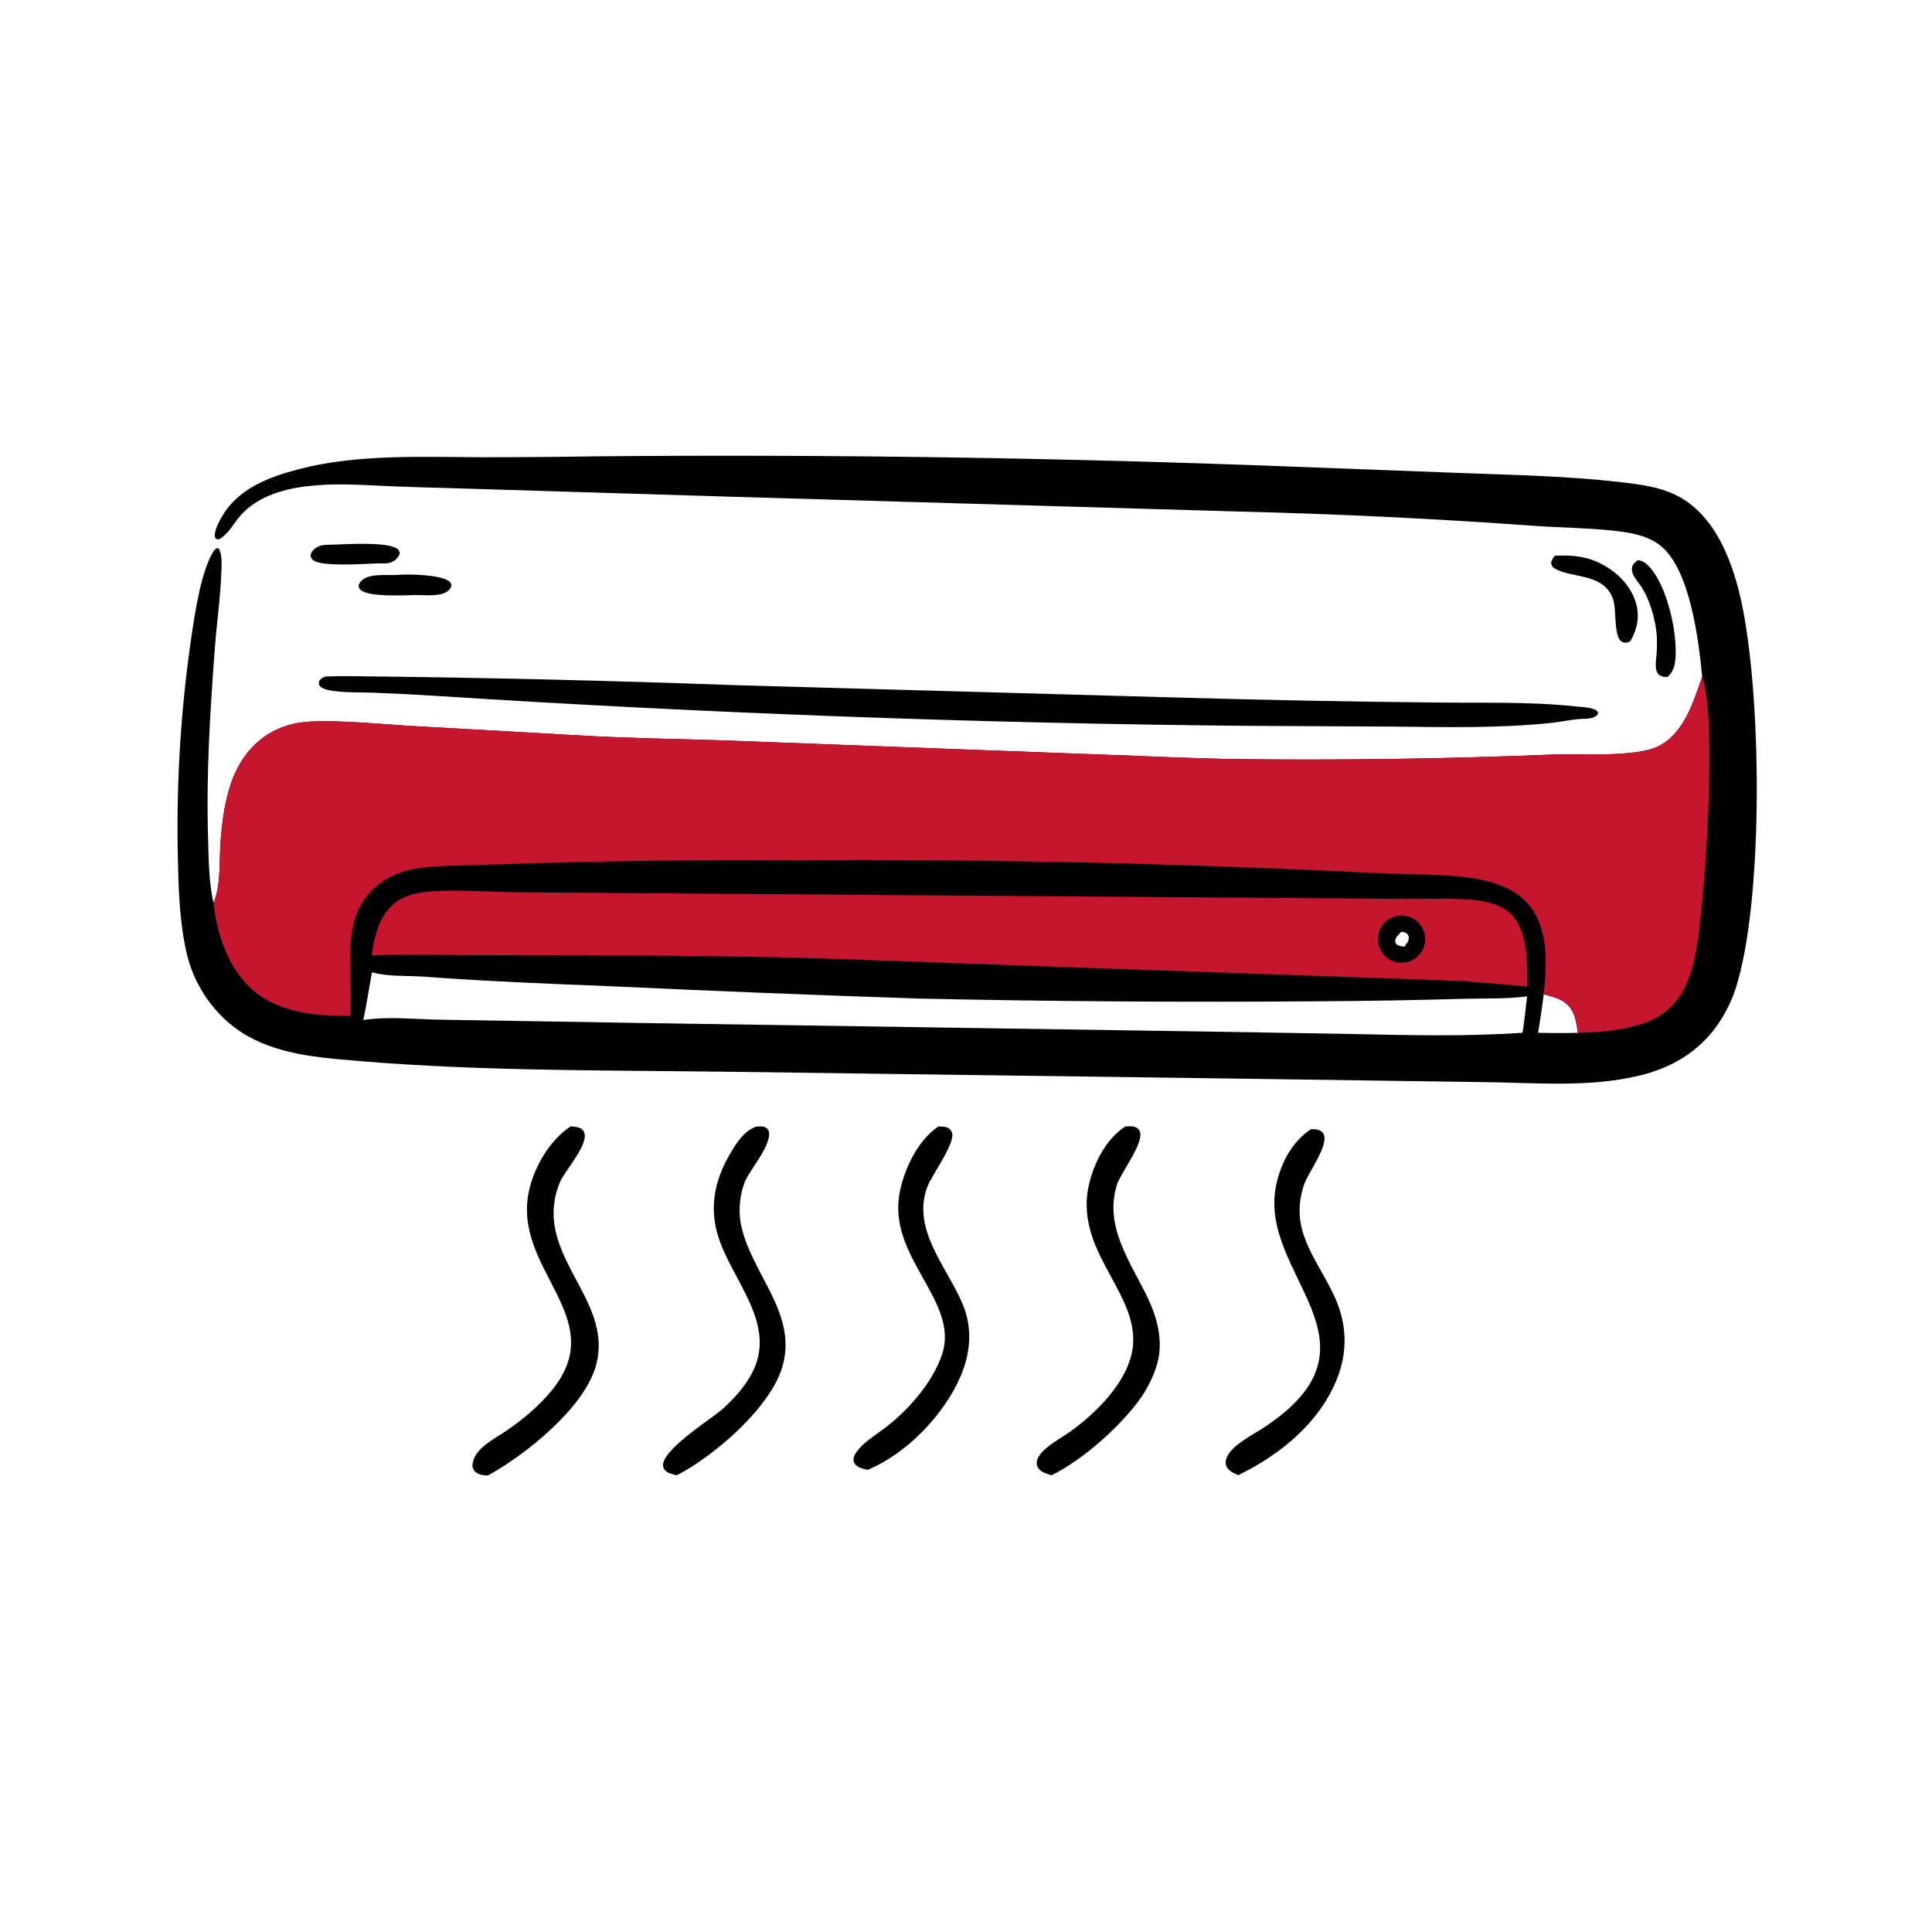 <?xml version="1.0" encoding="utf-8" ?>
<svg xmlns="http://www.w3.org/2000/svg" xmlns:xlink="http://www.w3.org/1999/xlink" width="1024" height="1024">
	<path fill="#010101" d="M902.189 358.627C900.347 339.329 895.803 302.038 880.26 289.335C873.246 283.603 863.241 282.121 854.522 281.201C840.863 279.76 827.044 279.688 813.342 278.707C761.163 274.933 708.901 272.406 656.601 271.126L386.247 263.232L237.225 258.677C226.64 258.427 216.057 258.086 205.478 257.657C191.133 256.994 177.202 255.983 162.871 257.689C149.235 259.312 134.941 263.638 126.157 274.809C123.297 278.446 120.356 283.701 116.097 285.8C114.91 285.824 114.926 285.898 114.041 285.125C113.132 281.755 116.025 276.613 117.711 273.705C126.348 258.805 142.699 252.775 158.546 248.631C189.359 240.574 223.927 242.255 255.533 242.344C276.04 242.347 296.547 242.182 317.051 241.846C440.144 240.771 563.245 242.613 686.25 247.371L777.562 250.821C804.218 251.794 831.106 252.393 857.626 255.402C868.845 256.675 880.974 258.009 890.898 263.795C908.37 273.981 916.884 294.547 921.645 313.25C933.917 361.463 935.253 476.965 919.834 524.262C918.112 529.45 915.812 534.427 912.978 539.101C903.099 555.615 888.115 565.303 869.632 569.914C842.177 576.764 812.025 573.694 783.972 573.512L644.904 571.541L384.414 568.03C315.528 567.188 245.909 567.797 177.272 561.218C160.909 559.65 143.83 556.749 129.558 548.139C114.646 539.144 103.394 523.342 99.244 506.455C95.223 490.096 94.677 472.501 94.299 455.718C93.299 415.246 95.826 374.763 101.852 334.73C103.766 322.463 106.733 303.062 112.903 292.609C113.419 291.735 113.932 291.129 114.781 290.55L115.843 290.668C117.841 293.479 117.456 299.12 117.352 302.458C116.93 316.006 114.949 329.493 113.919 342.999C111.366 376.467 109.259 410.557 110.276 444.125C110.609 455.114 110.623 467.782 113.189 478.495C117.148 469.301 116.161 456.517 116.876 446.535C117.627 436.03 119.003 425.161 122.427 415.173C127.925 399.134 139.069 387.377 155.876 383.542C169.535 380.425 201.35 383.848 216.435 384.678L313.494 390.141C337.842 391.374 362.223 391.711 386.586 392.538L492.438 396.518L600.985 400.576C617.202 401.3 633.425 401.866 649.653 402.275C707.593 403.057 765.544 402.269 823.441 399.913C837.751 399.428 867.245 401.51 879.181 395.435C892.476 388.669 897.712 371.742 902.189 358.627ZM836.338 547.405C835.681 543.415 835.233 539.237 833.214 535.658C829.896 529.774 824.114 528.724 818.176 526.965C817.413 533.833 816.321 540.569 815.226 547.387C822.262 547.591 829.302 547.597 836.338 547.405ZM743.747 510.294C750.65 509.799 755.847 503.804 755.356 496.901C754.866 489.998 748.875 484.797 741.971 485.282C735.061 485.768 729.853 491.766 730.344 498.677C730.835 505.587 736.837 510.79 743.747 510.294ZM192.565 540.634C206.689 538.495 220.553 540.383 234.715 540.481L342.769 542.249L634.25 546.657L713.645 547.974C744.637 548.633 775.932 549.508 806.875 547.394C807.375 546.733 809.006 530.652 809.442 528.077C798.564 529.548 786.679 529.095 775.682 529.396C750.161 530.127 724.632 530.563 699.101 530.705C628.45 531.282 557.795 530.803 487.158 529.266C433.06 527.477 378.974 525.315 324.905 522.78C291.45 521.466 258.133 520.126 224.737 517.663C215.779 517.002 205.849 517.794 197.17 515.318C195.578 523.748 194.353 532.241 192.565 540.634Z"/>
	<path fill="#C6152E" d="M902.189 358.627C910.398 381.845 903.655 478.587 898.758 505.188C897.644 511.235 895.937 517.304 893.269 522.86C888.707 532.361 881.299 538.864 871.354 542.343C860.835 546.022 847.491 547.266 836.338 547.405C835.681 543.415 835.233 539.237 833.214 535.658C829.896 529.774 824.114 528.724 818.176 526.965C818.188 526.863 818.202 526.761 818.212 526.658C819.821 510.992 820.987 492.431 810.221 479.506C801.365 468.874 786.042 465.742 772.957 464.533C761.488 463.473 749.948 463.412 738.442 463.058C726.076 462.627 713.715 462.08 701.36 461.418C608.227 457.194 515.001 455.353 421.775 455.896C375.498 455.661 329.221 456.206 282.964 457.532L246.832 458.653C238.664 458.933 230.249 458.92 222.153 460.106C213.996 461.302 205.869 464.343 199.514 469.704C179.356 486.709 187.441 515.482 185.629 538.436C168.274 538.604 149.026 537.018 135.02 525.615C121.464 514.579 114.833 495.395 113.189 478.495C117.148 469.301 116.161 456.517 116.876 446.535C117.627 436.03 119.003 425.161 122.427 415.173C127.925 399.134 139.069 387.377 155.876 383.542C169.535 380.425 201.35 383.848 216.435 384.678L313.494 390.141C337.842 391.374 362.223 391.711 386.586 392.538L492.438 396.518L600.985 400.576C617.202 401.3 633.425 401.866 649.653 402.275C707.593 403.057 765.544 402.269 823.441 399.913C837.751 399.428 867.245 401.51 879.181 395.435C892.476 388.669 897.712 371.742 902.189 358.627Z"/>
	<path fill="#C6152E" d="M232.597 472.21C234.266 472.149 235.936 472.109 237.606 472.089C249.513 471.944 261.478 472.721 273.391 472.915L335.234 473.367L548.896 474.985L692.013 476.028L745.59 476.441C756.803 476.479 768.17 475.951 779.356 476.832C786.671 477.409 795.651 479.154 800.962 484.577C810.083 493.892 809.441 510.868 809.503 522.967C798.732 521.539 787.846 521.318 777.056 520.038L550.029 512.062C501.748 510.401 453.436 508.314 405.14 507.212C375.448 506.686 345.751 506.425 316.054 506.431L250.889 506.25C232.907 506.134 214.964 505.749 196.985 506.399C198.249 497.686 200.198 488.037 206.368 481.347C213.399 473.725 222.846 472.629 232.597 472.21ZM743.747 510.294C750.65 509.799 755.847 503.804 755.356 496.901C754.866 489.998 748.875 484.797 741.971 485.282C735.061 485.768 729.853 491.766 730.344 498.677C730.835 505.587 736.837 510.79 743.747 510.294Z"/>
	<path fill="#010101" d="M741.971 485.282C748.875 484.797 754.866 489.998 755.356 496.901C755.847 503.804 750.65 509.799 743.747 510.294C736.837 510.79 730.835 505.587 730.344 498.677C729.853 491.766 735.061 485.768 741.971 485.282ZM744.341 501.794C745.568 500.167 746.932 498.702 746.634 496.527C746.525 495.732 746.086 495.112 745.407 494.657C744.658 494.155 743.632 493.972 742.764 493.83C741.358 495.279 739.434 496.792 739.517 498.993C739.545 499.733 739.911 500.296 740.524 500.733C741.52 501.446 743.151 501.608 744.341 501.794Z"/>
	<path fill="#010101" d="M172.369 358.595C177.586 358.297 182.884 358.398 188.109 358.401C255.481 359.112 322.84 360.7 390.17 363.166L629.326 369.859C672.946 371.08 716.575 371.906 760.21 372.337C785.059 372.687 810.444 371.747 835.173 374.422C838.035 374.731 844.834 374.854 846.717 377.097C847.201 377.673 846.898 378.074 846.769 378.744C844.923 380.536 843.128 380.822 840.623 380.94C834.55 380.949 828.355 382.494 822.312 383.133C794.314 386.093 765.786 385.396 737.683 385.099L659.221 384.704C516.852 383.327 374.548 378.062 232.468 368.914C221.072 368.18 209.667 367.595 198.256 367.157C191.369 366.91 184.146 367.193 177.322 366.292C174.999 365.985 171.32 365.481 169.643 363.693C168.78 362.773 168.962 362.188 169.09 361.064C170.024 359.626 170.866 359.251 172.369 358.595Z"/>
	<path fill="#010101" d="M302.533 596.941C303.295 597.029 304.056 597.128 304.815 597.24C306.622 597.51 308.404 597.929 309.389 599.669C312.814 605.724 299.651 620.208 297.013 626.06C293.883 633.075 292.76 640.821 293.771 648.437C297.222 675.055 324.245 695.661 315.666 724.501C309.105 746.559 278.657 771.012 258.789 781.937C258.502 781.955 258.215 781.979 257.927 781.99C255.857 782.074 252.734 781.208 251.38 779.539C250.277 778.181 250.285 776.523 250.648 774.909C252.302 767.557 261.414 762.933 267.2 759.114C276.608 752.905 285.841 745.192 292.907 736.367C323.541 698.102 271.494 673.148 280.326 631.411C283.064 618.476 291.377 604.263 302.533 596.941Z"/>
	<path fill="#010101" d="M596.495 597.025C597.877 596.931 599.408 596.88 600.78 597.115C601.998 597.324 603.228 598.04 603.873 599.114C607.296 604.81 594.184 621.213 592.08 627.722C585.211 648.975 598.097 667.443 607.244 685.64C613.331 697.748 617.279 711.495 612.735 724.816C610.948 730.057 608.227 735.666 605.098 740.231C594.709 755.383 573.775 773.948 557.297 781.941C554.785 781.119 551.487 780.274 550.089 777.793C548.322 774.656 550.679 771.295 552.838 769.107C556.857 765.033 562.525 762.132 567.186 758.812C579.759 749.854 593.775 736.076 598.775 721.203C609.738 688.586 568.613 666.163 577.112 628.112C579.701 616.52 586.256 603.57 596.495 597.025Z"/>
	<path fill="#010101" d="M401.17 597.062C401.872 597.026 402.575 597.01 403.277 597.013C405.135 597.038 405.945 597.539 407.191 598.778C410.211 605.632 397.583 619.6 394.89 626.141C392.291 632.455 391.361 640.778 392.472 647.463C396.971 674.527 423.894 695.981 414.326 725.51C407.441 746.762 378.457 771.718 358.771 781.91C357.421 781.678 356.135 781.337 354.858 780.832C353.384 780.248 352.088 779.272 351.596 777.687C349.021 769.4 376.922 752.202 382.802 746.95C388.713 741.67 394.397 735.436 398.222 728.45C412.924 701.591 387.078 678.365 380.154 653.636C376.146 639.32 378.974 625.562 386.235 612.813C389.588 606.926 394.251 598.969 401.17 597.062Z"/>
	<path fill="#010101" d="M694.954 598.445C695.719 598.443 696.484 598.482 697.245 598.561C698.86 598.737 700.512 599.373 701.384 600.844C704.759 606.541 693.34 621.551 691.241 627.712C683.219 651.255 696.799 665.64 706.485 685.412C713.286 699.295 714.716 713.711 709.523 728.418C700.882 752.89 678.99 770.926 656.272 781.857C654.195 780.936 651.551 779.801 650.342 777.775C649.589 776.512 649.49 774.959 649.847 773.552C651.62 766.56 664.01 760.469 669.597 756.812C738.468 711.735 666.105 675.752 676.443 627.894C678.937 616.347 684.88 604.953 694.954 598.445Z"/>
	<path fill="#010101" d="M497.488 596.985C498.847 597.083 500.363 597.098 501.676 597.47C503.056 597.861 503.994 598.859 504.527 600.154C506.725 605.5 494.004 622.519 491.576 628.897C482.922 651.633 502.009 671.595 510.221 691.161C515.45 703.621 514.507 716.6 509.36 728.924C500.784 749.461 480.58 770.55 459.889 779.03C457.445 778.496 454.351 777.917 452.91 775.613C451.647 773.594 452.766 771.264 453.983 769.549C457.72 764.283 464.129 760.622 469.208 756.733C481.488 747.33 494.301 732.805 499.295 717.935C508.88 689.399 469.688 666.3 476.986 631.322C479.548 619.04 486.714 604.016 497.488 596.985Z"/>
	<path fill="#010101" d="M824.158 294.541C833.358 294.09 841.432 294.855 849.666 299.353C857.668 303.724 864.791 311.063 867.214 320.031C869.104 327.022 867.763 333.562 864.192 339.719C863.778 339.967 863.201 340.34 862.745 340.472C861.577 340.809 860.418 340.707 859.405 340.01C855.225 337.135 856.785 323.165 855.094 317.988C850.386 303.571 833.709 306.738 824.224 301.432C822.795 300.632 822.475 299.942 822.084 298.395C822.455 296.708 823.065 295.861 824.158 294.541Z"/>
	<path fill="#010101" d="M868.145 296.837C870.818 297.301 872.539 298.534 874.329 300.526C883.589 310.828 888.814 334.283 888.102 347.853C887.869 352.296 887.171 355.77 883.799 358.851C882.302 358.828 880.522 358.682 879.33 357.665C878.267 356.759 877.808 355.408 877.67 354.062C877.406 351.499 877.889 348.546 878.067 345.961C878.429 340.682 878.288 335.825 877.272 330.613C876.008 324.128 873.81 317.246 870.325 311.59C868.899 309.276 866.951 307.268 865.745 304.818C865.265 303.845 864.855 302.53 864.925 301.429C865.069 299.143 866.52 298.185 868.145 296.837Z"/>
	<path fill="#010101" d="M209.778 304.777C216.087 304.16 232.518 304.503 237.685 307.836C238.847 308.585 239.028 309.096 239.336 310.4C238.936 311.439 238.574 312.143 237.752 312.92C234.041 316.427 225.441 315.371 220.625 315.395C214.363 315.499 196.144 316.505 191.492 312.94C190.316 312.038 190.29 311.725 190.032 310.352C190.357 309.483 190.637 308.83 191.261 308.126C195.082 303.82 204.437 304.925 209.778 304.777Z"/>
	<path fill="#010101" d="M175.755 288.693C183.784 288.488 202.864 287.153 209.622 290.308C210.979 290.942 211.455 291.602 211.916 292.989C211.628 294.374 211.138 295.142 210.179 296.145C207.307 299.146 203.679 298.622 199.875 298.598C193.254 298.838 171.137 300.467 166.216 297.06C165.127 296.307 164.887 295.667 164.576 294.432C164.83 293.22 165.155 292.469 166.007 291.586C168.874 288.617 171.935 288.796 175.755 288.693Z"/>
</svg>

